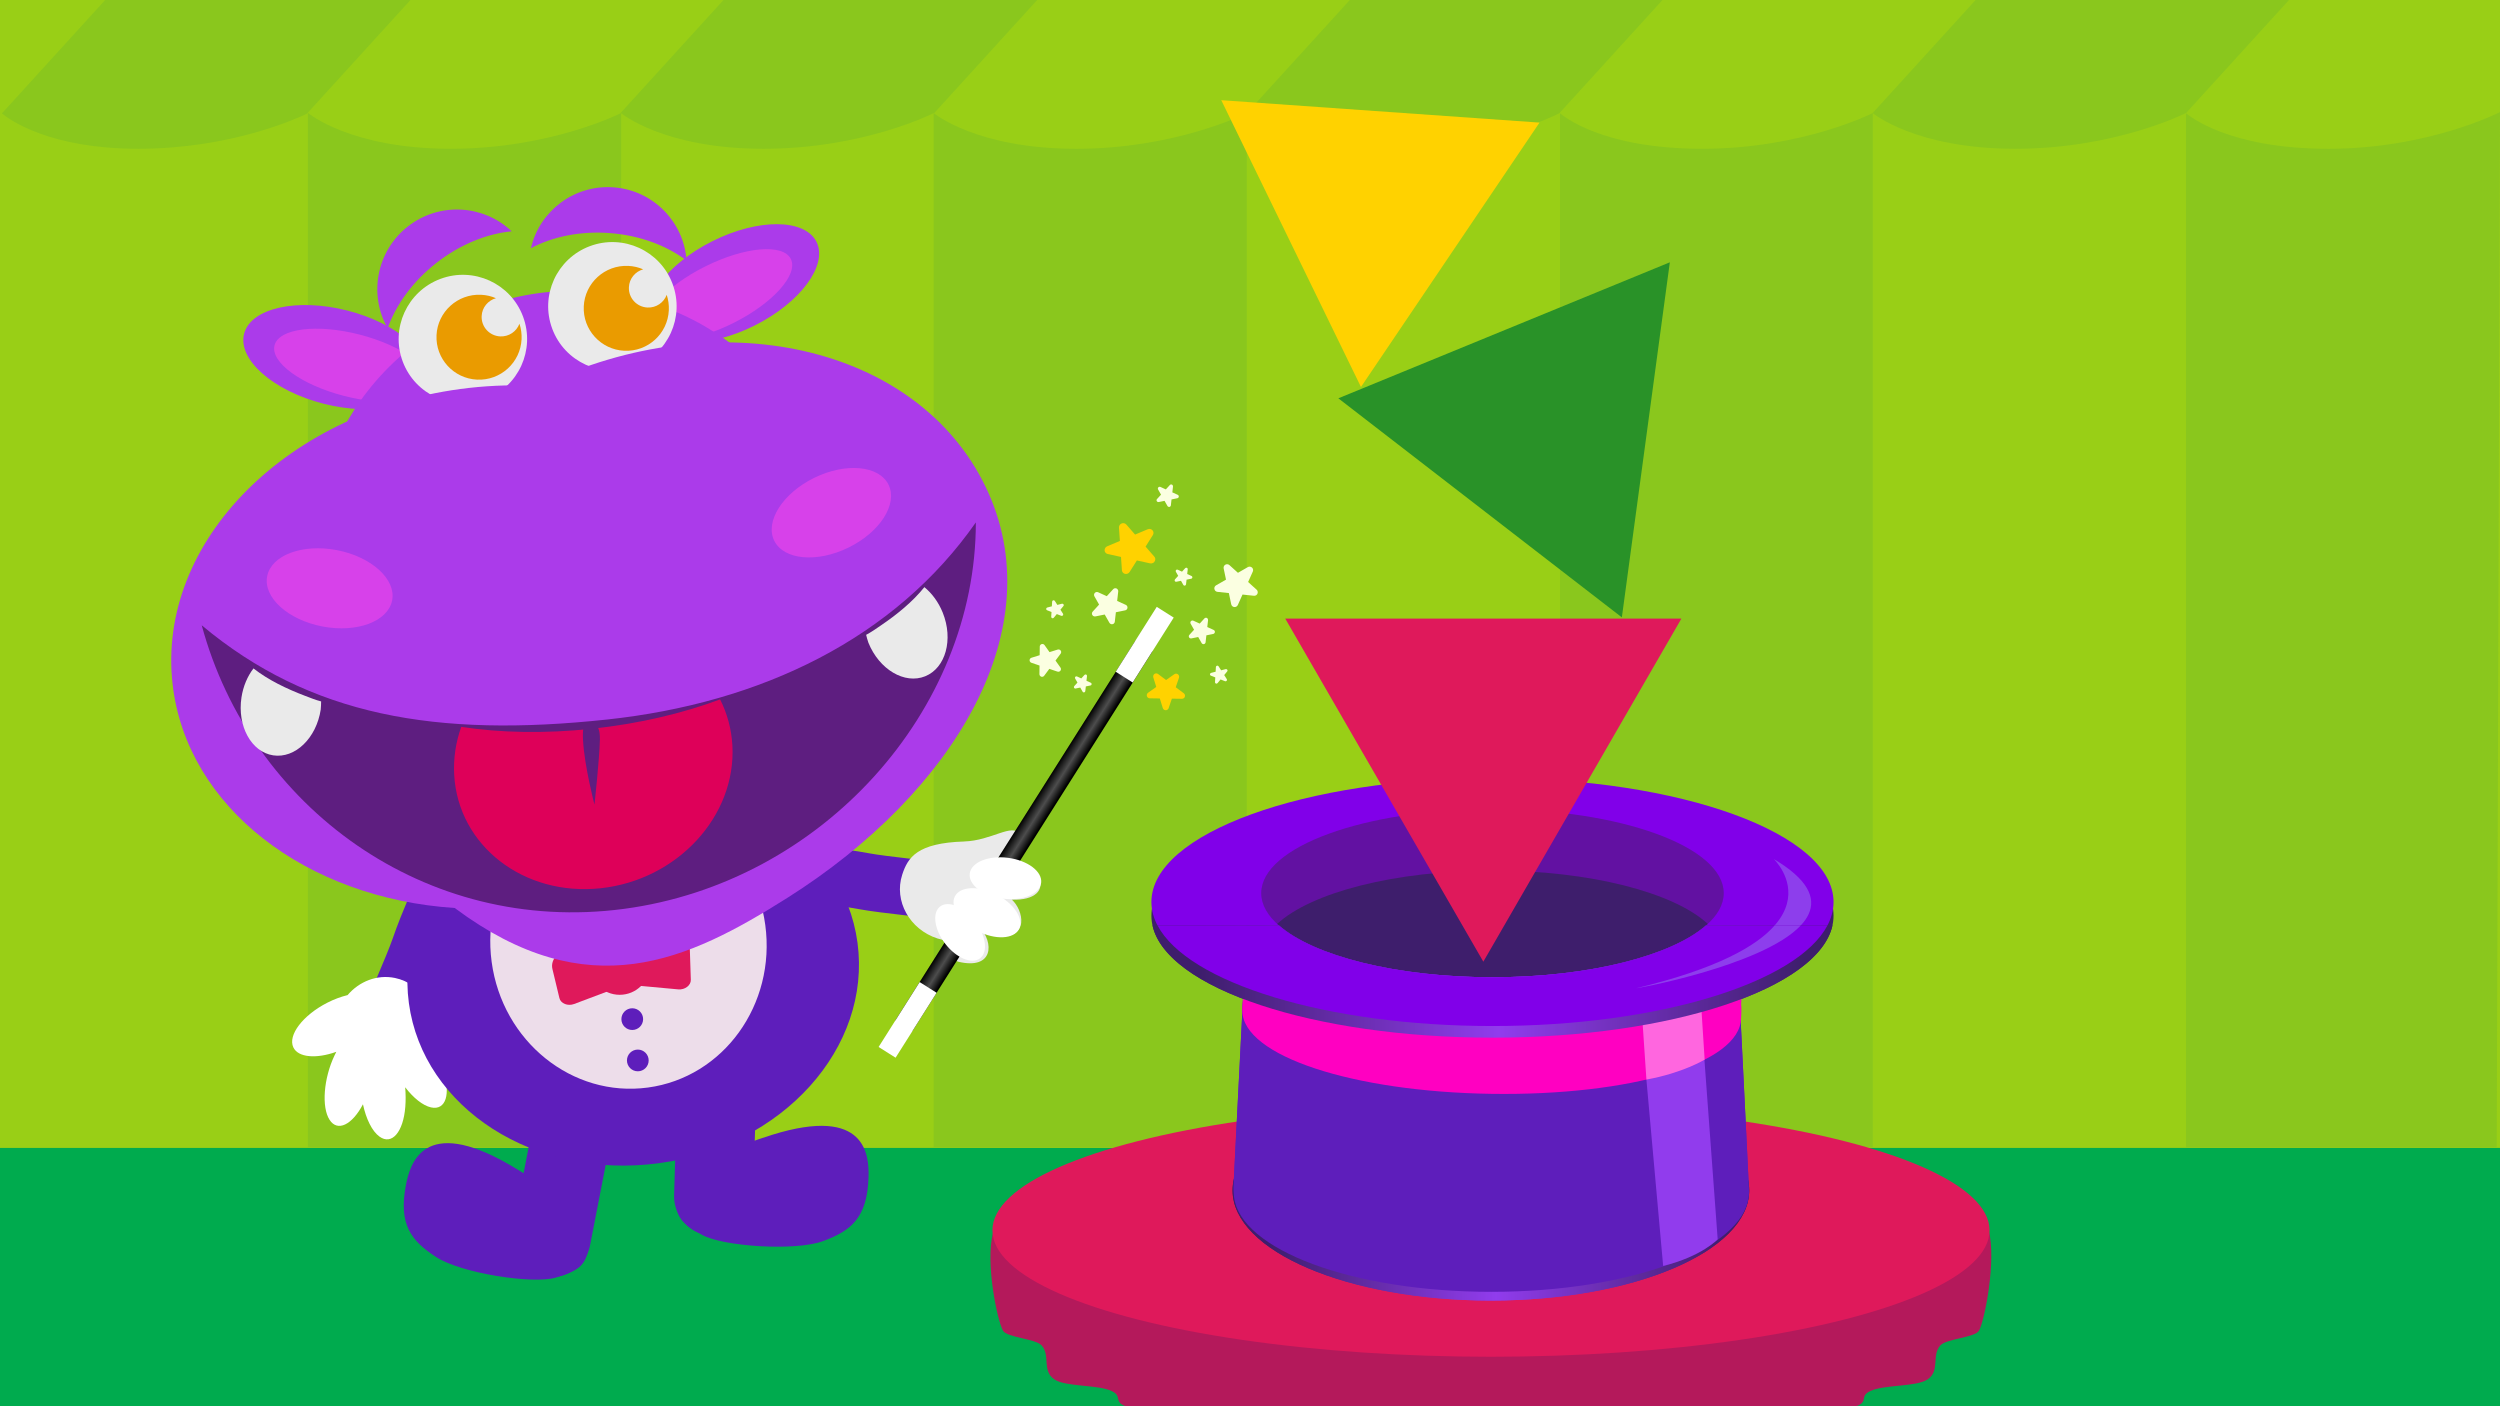 <?xml version="1.0" encoding="UTF-8"?><svg xmlns="http://www.w3.org/2000/svg" xmlns:xlink="http://www.w3.org/1999/xlink" viewBox="0 0 1920 1080"><defs><style>.cls-1{fill:#df195b;}.cls-2{fill:url(#linear-gradient-5);}.cls-2,.cls-3,.cls-4,.cls-5,.cls-6,.cls-7,.cls-8,.cls-9,.cls-10,.cls-11,.cls-12,.cls-13{fill-rule:evenodd;}.cls-3{fill:url(#linear-gradient-2);}.cls-4{fill:url(#linear-gradient-3);}.cls-5{fill:url(#linear-gradient-4);}.cls-6{fill:#3e1e6c;}.cls-14{fill:#8ac71d;}.cls-15{fill:#fbffe1;}.cls-16,.cls-8{fill:#5e1ebb;}.cls-7,.cls-17{fill:#5e1e80;}.cls-18{fill:#99cf16;}.cls-19{fill:#eaeaea;}.cls-20{fill:#8d3eec;}.cls-21{fill:#d741ea;}.cls-22{stroke-width:60.68px;}.cls-22,.cls-23{fill:none;stroke:#5e1ebb;stroke-linecap:round;stroke-miterlimit:10;}.cls-23{stroke-width:43.61px;}.cls-24{fill:#ff66df;}.cls-9{fill:#8100e9;}.cls-25{fill:#ab3bea;}.cls-26{fill:#ff00c1;}.cls-27{fill:#ea9b00;}.cls-28{fill:#ffd200;}.cls-29{fill:#fff;}.cls-10{fill:#6211a2;}.cls-11{fill:#edddea;}.cls-30{fill:#de0059;}.cls-31{fill:#299228;}.cls-12{fill:url(#linear-gradient);}.cls-32{fill:#913ced;}.cls-33{fill:#00ab4e;}.cls-13{fill:#b4195b;}</style><linearGradient id="linear-gradient" x1="1196.33" y1="1205.9" x2="1196.33" y2="1221.24" gradientTransform="translate(-879.31 1004.23) rotate(-57.7)" gradientUnits="userSpaceOnUse"><stop offset=".04" stop-color="#000"/><stop offset=".55" stop-color="#4d4d4d"/><stop offset="1" stop-color="#000"/></linearGradient><linearGradient id="linear-gradient-2" x1="946.62" y1="914.22" x2="1343.37" y2="914.22" gradientUnits="userSpaceOnUse"><stop offset=".07" stop-color="#3e1e6c"/><stop offset=".51" stop-color="#913ced"/><stop offset=".96" stop-color="#3e1e6c"/></linearGradient><linearGradient id="linear-gradient-3" x1="884.28" y1="703.24" x2="1408.16" y2="703.24" xlink:href="#linear-gradient-2"/><linearGradient id="linear-gradient-4" y1="914.22" y2="914.22" xlink:href="#linear-gradient-2"/><linearGradient id="linear-gradient-5" x1="885.1" y1="753.8" x2="1407.34" y2="753.8" xlink:href="#linear-gradient-2"/></defs><g id="bg"><rect class="cls-18" width="1920" height="1080"/><rect class="cls-33" y="881.61" width="1920" height="198.39"/><path class="cls-14" d="M826.55,114.27c-77,0-109.42-27.43-109.42-27.43,0,0-.04.02-.09.04v794.33h240.49V86.86c-1.77.89-55.27,27.41-130.99,27.41Z"/><path class="cls-14" d="M476.95,86.83s-53.82,27.43-130.82,27.43-109.42-27.43-109.42-27.43c0,0-.09.05-.25.12v794.25h240.62V86.94c-.08-.07-.13-.11-.13-.11Z"/><path class="cls-14" d="M1919.97,86.09s-54.78,28.18-131.78,28.18-107.09-25.52-109.33-27.33v794.27h238.63l2.51-800.67h-.03v5.55Z"/><path class="cls-14" d="M1438.28,86.83s-53.96,27.43-130.96,27.43-106.67-25.22-109.25-27.29v794.23h240.26V86.87s-.05-.04-.05-.04Z"/><path class="cls-14" d="M555.63,0l-79.39,87.19c.47-.23.71-.35.71-.35,0,0,32.42,27.43,109.42,27.43s130.76-27.43,130.76-27.43c0,0,.07.06.21.17L796.55,0h-240.93Z"/><path class="cls-14" d="M1197.56,87L1276.78,0h-240.12l-79.08,86.84c.4.34,32.91,27.42,109.43,27.42s125.89-24.98,130.54-27.26Z"/><path class="cls-14" d="M1517.25,0l-79.15,86.92c.12-.06.18-.09.18-.09,0,0,32.42,27.43,109.42,27.43s131.03-27.43,131.03-27.43c0,0,.03.03.09.07L1757.95,0h-240.7Z"/><path class="cls-14" d="M1.44,87.11c6.71,5.49,37.48,27.15,104.72,27.15,70.93,0,121.96-23.28,129.56-26.95L315.24,0H80.77L1.44,87.11Z"/></g><g id="Horato"><path class="cls-23" d="M340.8,682.13s-11.96,26.33-18.67,45.95c-4.71,13.77-22.06,53.04-22.06,53.04"/><path class="cls-29" d="M266.96,764.23c-4.98,1.22-10.27,3.14-15.57,5.85-18.81,9.61-30.5,24.96-26.11,34.3,3.7,7.84,17.54,8.93,33.01,3.42-.44.87-.9,1.76-1.34,2.71-8.43,17.63-10.15,39.84-3.81,49.56,6.05,9.39,17.26,3.93,25.61-11.98,2.38,11.17,6.97,20.67,12.67,24.8,9.45,6.88,18.32-3.36,19.85-22.83.38-4.8.34-9.93-.08-15.03,6.27,8.15,13.52,14.05,19.83,15.45,11.39,2.56,15.47-10.36,9.13-28.83-2.11-6.19-5.19-12.59-8.75-18.48.45-1.42.84-2.87,1.15-4.36,4.55-22.1-8.53-43.47-29.21-47.73-13.78-2.84-27.43,2.65-36.37,13.13Z"/><line class="cls-22" x1="438.41" y1="873.35" x2="423.42" y2="950.46"/><line class="cls-22" x1="550.35" y1="840.24" x2="548.04" y2="918.76"/><path class="cls-8" d="M426.86,981.19c17.6-5.27,22.31-9.14,25.17-21.89,2.87-12.76-11.31-36.27-60.81-64.82-66-38.06-76.35-.71-79.51,15.79-5.79,30.44,4.22,42.78,23.27,55.17,19.05,12.4,74.29,21.02,91.89,15.76Z"/><path class="cls-8" d="M539.1,948.34c-16.01-9-19.76-13.82-19.74-26.89,0-13.08,19-32.9,73.56-49.89,72.75-22.63,74.64,16.07,74.11,32.87-1.03,30.97-13.51,40.81-34.81,48.71-21.31,7.91-77.1,4.19-93.11-4.8Z"/><path class="cls-8" d="M314.02,770.41c-10.88-80.72,57.43-156.54,152.57-169.37,95.14-12.82,181.09,42.21,191.97,122.93,10.88,80.73-57.43,156.55-152.57,169.38-95.14,12.82-181.08-42.21-191.97-122.94Z"/><path class="cls-11" d="M377.59,738.75c-8.24-61.11,32.13-116.99,90.16-124.82,58.03-7.82,111.75,35.38,119.99,96.49,8.24,61.12-32.13,117-90.16,124.82-58.03,7.82-111.75-35.38-119.99-96.5Z"/><path class="cls-23" d="M614.43,670.36s28.8,2.58,49.19,6.43c14.3,2.7,57.02,6.98,57.02,6.98"/><path class="cls-19" d="M740.5,646.25c21.11-.67,36.76-14.21,42.71-5.79,5,7.09-6.35,9.38-18.77,20.12.98.04,1.97.09,3.02.17,19.49,1.36,24.68,2.44,30.01,12.75,5.19,9.9-2.38,18.05-20.34,17.46,8.54,7.58,14.54,30.54-12.17,28.01-4.8-.45-8.81-4.6-13.03-7.48,11.88,12.54,11.02,33.51-15.82,27.14-6.36-1.51-8.39-10.72-11.75-16.73-1.46-.31-2.91-.69-4.36-1.15-21.47-6.94-33.61-28.86-27.11-48.96,4.33-13.39,11.53-24.38,47.6-25.53Z"/><path class="cls-1" d="M469.17,760.44l-28.24,10.63c-4.86,1.83-10.3-.35-11.3-4.53l-5.37-22.34c-1.8-7.5,5.25-14.87,14.66-15.31l24.45-1.15c4.26-.2,7.84,2.27,8.31,5.73l2.65,19.66c.41,3.03-1.7,6.02-5.16,7.32Z"/><path class="cls-1" d="M490.8,757.07l30.05,2.77c5.17.48,9.84-3.07,9.7-7.36l-.74-22.97c-.25-7.71-9-12.95-18.19-10.89l-23.88,5.36c-4.16.93-6.96,4.26-6.5,7.72l2.65,19.66c.41,3.03,3.23,5.35,6.92,5.69Z"/><circle class="cls-1" cx="475.92" cy="740.75" r="23.26"/><path class="cls-25" d="M547.19,185.19c-35.21,17.61-56.51,46.4-47.62,64.3,8.91,17.93,44.66,18.17,79.87.58,35.21-17.6,56.53-46.39,47.64-64.29-8.94-17.91-44.69-18.18-79.89-.59Z"/><path class="cls-21" d="M541.55,204.67c-30.37,15.17-50.14,37.22-44.17,49.21,5.95,12.01,35.41,9.42,65.78-5.76,30.36-15.19,50.15-37.21,44.2-49.22-5.96-11.99-35.43-9.42-65.8,5.77Z"/><path class="cls-25" d="M266.85,238.52c38.76,9.92,66.04,33.96,60.96,53.72-5.1,19.75-40.62,27.72-79.38,17.8-38.77-9.92-66.05-33.97-60.96-53.71,5.07-19.75,40.63-27.72,79.38-17.8Z"/><path class="cls-21" d="M276.25,256.98c32.8,8.45,56.72,25.85,53.4,38.85-3.33,13-32.63,16.69-65.41,8.23-32.83-8.45-56.72-25.84-53.4-38.85,3.33-13,32.63-16.69,65.42-8.23Z"/><path class="cls-25" d="M252.4,494.36c-38.81-103.83,13.89-219.44,117.72-258.26,103.81-38.81,219.45,13.88,258.26,117.69,38.81,103.83-13.89,219.44-117.73,258.25-103.83,38.82-219.43-13.87-258.26-117.69Z"/><path class="cls-19" d="M424.13,252.5c-9.54-25.51,3.4-53.92,28.9-63.46,25.54-9.53,53.95,3.42,63.48,28.93,9.54,25.52-3.41,53.92-28.93,63.46-25.51,9.54-53.93-3.41-63.46-28.93Z"/><path class="cls-19" d="M309.29,277.66c-9.52-25.52,3.43-53.93,28.94-63.47,25.5-9.54,53.93,3.41,63.46,28.92,9.53,25.51-3.41,53.94-28.93,63.46-25.5,9.54-53.95-3.42-63.48-28.92Z"/><path class="cls-25" d="M297.71,252.19c-14.71-25.92-8.63-59.39,15.57-78.29,24.17-18.91,58.12-16.75,79.72,3.76-19.01,1.8-39.53,9.94-57.82,24.24-18.3,14.31-31.15,32.28-37.47,50.29Z"/><path class="cls-25" d="M407.74,190.61c6.64-28.79,33.56-49.13,63.9-46.7,30.33,2.42,53.66,26.77,55.65,56.25-15.05-11.44-35.52-19.28-58.45-21.11-22.94-1.83-44.38,2.67-61.09,11.57Z"/><path class="cls-25" d="M756.92,373.81c-52.37-108.61-205.4-143.34-341.81-77.57-.18.08-.35.18-.53.27-17.77-1.07-36.04-.67-54.63,1.45-138.14,15.78-239.94,117.66-227.39,227.58,10.82,94.69,103,164.39,216.65,171.8,102.68,76.63,179.24,40.36,255.52-7.81,128.05-80.86,204.55-207.11,152.2-315.72Z"/><path class="cls-21" d="M651.57,420.56c-24.24,11.87-49.75,9.48-56.98-5.35-7.24-14.81,6.57-36.42,30.82-48.28,24.26-11.85,49.76-9.45,57.01,5.37,7.23,14.82-6.59,36.43-30.85,48.27Z"/><path class="cls-21" d="M247.56,481.12c26.5,5.12,50.49-3.85,53.61-20.05,3.12-16.19-15.86-33.44-42.37-38.56-26.51-5.11-50.5,3.87-53.62,20.07-3.11,16.19,15.87,33.44,42.38,38.54Z"/><path class="cls-17" d="M466.08,552.61c-131.07,14.05-227.96-2.78-311.15-72.38,37.75,139.53,171.64,238.07,324.13,217.8,152.49-20.27,270.39-152.27,270.39-296.81-62.13,88.91-164.64,138.67-283.37,151.4Z"/><path class="cls-19" d="M676.24,480.53c-4.05,2.75-7.08,4.92-11.05,7.02.49,1.7,1.05,4.34,1.73,6.02,8.32,20.64,27.86,32.19,43.61,25.81,15.76-6.37,21.79-28.26,13.48-48.91-3.27-8.09-8.27-14.79-14.09-19.55-8.98,11.25-21.1,21.07-33.68,29.6Z"/><path class="cls-19" d="M234.25,534.39c4.57,1.74,8.02,3.16,12.37,4.3-.09,1.76-.02,4.46-.3,6.26-3.35,22.01-19.71,37.73-36.51,35.16-16.8-2.57-27.71-22.49-24.36-44.5,1.32-8.64,4.65-16.29,9.22-22.27,11.32,8.88,25.38,15.65,39.59,21.05Z"/><path class="cls-30" d="M348.82,595.14c-.69-12.75,1.23-25.19,5.42-36.91,29.65,4.56,63.86,5.3,100.06,1.49,36.25-3.87,69.93-11.83,98.73-22.59,5.41,10.67,8.72,22.58,9.44,35.32,3.04,54.33-42.3,103.47-101.29,109.73-58.99,6.28-109.31-32.69-112.35-87.04Z"/><path class="cls-7" d="M452.7,555.83s-5.98-5.28-4.93,12.72c1.09,20,8.78,49.41,8.78,49.41,0,0,3.78-34.12,4.16-49.94.35-15.49-8-12.18-8-12.18Z"/><path class="cls-27" d="M335.24,257.47c.85-17.98,16.15-31.9,34.19-31.08,4.07.18,7.91,1.1,11.44,2.63-6.07,1.7-10.67,7.1-10.96,13.72-.4,8.27,6,15.24,14.27,15.62,6.69.3,12.55-3.8,14.76-9.75,1.23,3.71,1.82,7.71,1.63,11.85-.83,17.98-16.11,31.93-34.16,31.1-18.03-.83-31.98-16.09-31.16-34.09Z"/><path class="cls-27" d="M448.33,235.29c.85-17.98,16.15-31.9,34.19-31.08,4.07.18,7.91,1.1,11.44,2.63-6.07,1.7-10.67,7.1-10.96,13.72-.4,8.27,6,15.24,14.27,15.62,6.69.3,12.55-3.8,14.76-9.75,1.23,3.71,1.82,7.71,1.63,11.85-.83,17.98-16.11,31.93-34.16,31.1-18.03-.83-31.98-16.09-31.16-34.09Z"/><circle class="cls-16" cx="485.57" cy="782.69" r="8.34"/><circle class="cls-16" cx="489.84" cy="814.42" r="8.34"/><polygon class="cls-12" points="885.06 500.28 700.66 791.96 687.62 783.71 872.01 492.05 885.06 500.28"/><rect class="cls-29" x="667.56" y="775.51" width="58.98" height="15.43" transform="translate(-337.45 953.94) rotate(-57.7)"/><rect class="cls-29" x="849.68" y="487.46" width="58.98" height="15.42" transform="translate(-9.19 973.65) rotate(-57.7)"/><ellipse class="cls-29" cx="772.16" cy="674.46" rx="15.8" ry="27.65" transform="translate(2.82 1352.13) rotate(-82.51)"/><ellipse class="cls-29" cx="757.94" cy="700.91" rx="15.8" ry="27.65" transform="translate(-210.7 1057.93) rotate(-62.99)"/><ellipse class="cls-29" cx="737.35" cy="716.15" rx="14.36" ry="25.12" transform="translate(-283.95 600) rotate(-37.68)"/></g><g id="stars"><path class="cls-28" d="M909.73,535.58c.1-.15.18-.32.24-.5.33-.97,0-2.04-.82-2.65l-6.18-4.63,2.49-7.31c.33-.97,0-2.04-.82-2.65-.82-.61-1.94-.63-2.77-.04l-6.31,4.45-6.18-4.63c-.82-.61-1.94-.63-2.77-.04-.26.18-.47.41-.63.66-.36.57-.47,1.29-.26,1.96l2.28,7.38-6.31,4.45c-.26.18-.47.41-.63.66-.36.57-.47,1.28-.26,1.96.3.98,1.2,1.65,2.22,1.66l7.72.11,2.26,7.32c.15.54.5,1.03,1.01,1.36,1.08.68,2.5.39,3.21-.66.02-.02.03-.05.05-.07.03-.05.07-.11.09-.16.07-.13.12-.26.16-.39l2.48-7.26,7.72.11c.83.01,1.6-.42,2.03-1.1h0Z"/><path class="cls-15" d="M857.96,452.22c-.14-.11-.29-.2-.45-.27-.88-.4-1.92-.19-2.57.53l-4.93,5.39-6.64-3.02c-.88-.4-1.92-.19-2.57.52-.65.71-.77,1.76-.29,2.61l3.6,6.35-4.93,5.39c-.65.71-.77,1.76-.29,2.6.15.26.34.48.56.66.5.39,1.17.56,1.82.43l7.15-1.46,3.6,6.35c.15.26.34.48.56.66.5.39,1.16.56,1.82.43.95-.19,1.66-.97,1.77-1.93l.82-7.25,7.09-1.45c.52-.09,1.02-.37,1.37-.82.74-.95.6-2.31-.32-3.08-.02-.02-.04-.03-.06-.05-.05-.04-.1-.07-.14-.1-.11-.07-.23-.14-.35-.19l-6.6-3,.82-7.25c.09-.78-.24-1.54-.84-2.01h0Z"/><path class="cls-15" d="M927.2,474.77c-.1-.08-.21-.15-.33-.2-.64-.29-1.4-.14-1.88.39l-3.61,3.95-4.87-2.21c-.65-.29-1.41-.14-1.89.38-.48.52-.56,1.29-.22,1.91l2.64,4.66-3.61,3.95c-.48.52-.57,1.29-.22,1.91.11.19.25.35.41.48.37.29.86.41,1.34.31l5.25-1.07,2.64,4.66c.11.19.25.35.41.48.37.29.85.41,1.33.31.69-.14,1.22-.71,1.3-1.42l.6-5.32,5.2-1.06c.38-.07.75-.27,1-.6.54-.7.44-1.7-.24-2.26-.02-.01-.03-.02-.05-.04-.03-.03-.07-.05-.11-.08-.08-.05-.17-.1-.26-.14l-4.84-2.2.6-5.32c.06-.57-.18-1.13-.62-1.47h0Z"/><path class="cls-28" d="M885.53,407.87c-.11-.22-.25-.42-.41-.61-.89-1.02-2.36-1.34-3.65-.8l-9.73,4.09-6.72-7.71c-.89-1.02-2.37-1.35-3.66-.81-1.28.54-2.09,1.82-2,3.18l.71,10.24-9.73,4.09c-1.29.54-2.1,1.82-2,3.18.03.42.14.81.32,1.17.41.8,1.16,1.39,2.09,1.6l10.17,2.24.71,10.24c.03.42.14.81.32,1.17.41.8,1.16,1.39,2.09,1.6,1.35.3,2.76-.3,3.5-1.46l5.58-8.85,10.08,2.22c.74.19,1.55.11,2.28-.27,1.55-.79,2.21-2.63,1.5-4.15-.02-.03-.03-.07-.05-.1-.04-.07-.08-.15-.12-.22-.1-.16-.21-.31-.34-.45l-6.67-7.66,5.58-8.85c.6-.96.64-2.12.16-3.07h0Z"/><path class="cls-15" d="M961.93,436.35c-.12-.17-.26-.33-.42-.48-.86-.78-2.13-.92-3.14-.34l-7.63,4.38-6.53-5.9c-.86-.78-2.14-.92-3.15-.34-1.01.58-1.53,1.74-1.29,2.88l1.81,8.61-7.63,4.38c-1.01.58-1.53,1.74-1.29,2.88.07.35.21.68.41.96.44.64,1.13,1.07,1.94,1.16l8.75.94,1.81,8.61c.07.35.22.68.41.96.44.64,1.13,1.07,1.93,1.16,1.16.13,2.26-.51,2.74-1.57l3.6-8.03,8.68.93c.64.09,1.3-.05,1.87-.44,1.2-.82,1.53-2.44.76-3.66-.02-.03-.04-.05-.05-.08-.04-.06-.08-.12-.13-.17-.1-.13-.21-.24-.34-.35l-6.48-5.86,3.6-8.03c.39-.87.28-1.86-.23-2.61h0Z"/><path class="cls-15" d="M900.32,372.34c-.09-.07-.18-.12-.28-.17-.55-.25-1.2-.12-1.6.33l-3.08,3.36-4.15-1.89c-.55-.25-1.2-.12-1.61.33-.41.45-.48,1.1-.18,1.63l2.25,3.97-3.08,3.36c-.41.45-.48,1.1-.18,1.63.09.16.21.3.35.41.32.25.73.35,1.14.27l4.47-.91,2.25,3.97c.09.16.21.3.35.41.32.25.73.35,1.14.27.59-.12,1.04-.61,1.11-1.21l.51-4.53,4.43-.91c.33-.06.64-.23.86-.51.46-.59.37-1.44-.2-1.92-.01-.01-.03-.02-.04-.03-.03-.02-.06-.05-.09-.07-.07-.05-.14-.09-.22-.12l-4.12-1.87.51-4.53c.05-.49-.15-.96-.53-1.25h0Z"/><path class="cls-15" d="M834.39,518.21c-.07-.05-.14-.1-.22-.14-.44-.2-.95-.09-1.28.26l-2.46,2.69-3.31-1.51c-.44-.2-.96-.09-1.28.26-.32.36-.38.88-.15,1.3l1.8,3.17-2.46,2.69c-.32.36-.38.88-.15,1.3.07.13.17.24.28.33.25.2.58.28.91.21l3.57-.73,1.8,3.17c.07.13.17.24.28.33.25.2.58.28.91.21.47-.1.83-.49.88-.96l.41-3.62,3.54-.72c.26-.05.51-.18.68-.41.37-.47.3-1.15-.16-1.54-.01,0-.02-.02-.03-.03-.02-.02-.05-.04-.07-.05-.06-.04-.12-.07-.18-.09l-3.29-1.5.41-3.62c.04-.39-.12-.77-.42-1h0Z"/><path class="cls-15" d="M814.83,500.04c-.06-.15-.13-.29-.23-.42-.51-.71-1.41-1.02-2.25-.76l-6.32,1.97-3.82-5.4c-.51-.72-1.42-1.03-2.25-.77-.83.26-1.41,1.03-1.42,1.91l-.08,6.62-6.32,1.97c-.84.26-1.41,1.03-1.42,1.9,0,.27.05.53.14.77.21.54.66.97,1.23,1.17l6.27,2.13-.08,6.62c0,.27.05.53.14.77.21.54.66.97,1.23,1.17.83.28,1.75,0,2.27-.7l3.96-5.31,6.22,2.1c.45.17.97.17,1.45-.02,1.02-.4,1.52-1.54,1.16-2.56,0-.02-.02-.05-.03-.07-.02-.05-.04-.1-.07-.15-.05-.11-.12-.21-.19-.31l-3.8-5.37,3.96-5.3c.43-.57.51-1.32.26-1.96h0Z"/><path class="cls-15" d="M911.75,436.22c-.07-.05-.14-.1-.22-.14-.44-.2-.95-.09-1.28.26l-2.46,2.69-3.31-1.51c-.44-.2-.96-.09-1.28.26-.32.36-.38.88-.15,1.3l1.8,3.17-2.46,2.69c-.32.36-.38.88-.15,1.3.07.13.17.24.28.33.25.2.58.28.91.21l3.57-.73,1.8,3.17c.07.13.17.24.28.33.25.2.58.28.91.21.47-.1.83-.49.88-.96l.41-3.62,3.54-.72c.26-.05.51-.18.68-.41.37-.47.3-1.15-.16-1.54-.01,0-.02-.02-.03-.03-.02-.02-.05-.04-.07-.05-.06-.04-.12-.07-.18-.09l-3.29-1.5.41-3.62c.04-.39-.12-.77-.42-1h0Z"/><path class="cls-15" d="M816.89,464.38c-.03-.08-.07-.16-.11-.24-.26-.41-.75-.6-1.22-.48l-3.52.91-1.95-3.07c-.26-.41-.75-.6-1.22-.48-.47.12-.8.53-.83,1.01l-.22,3.63-3.52.91c-.47.12-.8.53-.83,1.01,0,.15.01.29.06.43.1.3.33.55.64.67l3.39,1.34-.22,3.63c0,.15.01.29.06.43.1.3.33.55.64.67.45.18.96.04,1.27-.33l2.32-2.81,3.36,1.32c.24.1.53.12.8.03.57-.19.88-.8.7-1.37,0-.01,0-.03-.01-.04,0-.03-.02-.06-.03-.08-.03-.06-.06-.12-.1-.18l-1.94-3.05,2.32-2.81c.25-.3.32-.71.19-1.07h0Z"/><path class="cls-15" d="M942.67,514.6c-.03-.08-.07-.16-.11-.24-.26-.41-.75-.6-1.22-.48l-3.52.91-1.95-3.07c-.26-.41-.75-.6-1.22-.48-.47.12-.8.53-.83,1.01l-.22,3.63-3.52.91c-.47.12-.8.53-.83,1.01,0,.15.01.29.06.43.1.3.33.55.64.67l3.39,1.34-.22,3.63c0,.15.01.29.06.43.1.3.33.55.64.67.45.18.96.04,1.27-.33l2.32-2.81,3.36,1.32c.24.1.53.12.8.03.57-.19.88-.8.7-1.37,0-.01,0-.03-.01-.04,0-.03-.02-.06-.03-.08-.03-.06-.06-.12-.1-.18l-1.94-3.05,2.32-2.81c.25-.3.32-.71.19-1.07h0Z"/></g><g id="table"><path class="cls-13" d="M1527.26,944.59c-2.05-7.66-5.76-6.29-11.25-10.47-58.62-44.65-230.76-2.02-382.41-1.91-150.81-.12-300.84-42.75-359.46,1.91-5.49,4.18-9.4,4.74-11.45,12.41-6.14,22.99,3.16,67.33,7.57,75.38,2.92,5.33,24.94,6.21,29.64,11.29,7.08,7.66,0,19.36,9.81,26.15,8.45,5.85,33.37,3.92,44.13,8.99,8.41,3.96,1.06,8.05,10.66,11.66h561.16c9.6-3.61,2.25-7.69,10.66-11.66,10.76-5.07,35.69-3.14,44.13-8.99,9.8-6.79,2.73-18.49,9.81-26.15,4.7-5.08,26.73-5.96,29.64-11.29,4.41-8.06,13.51-54.33,7.36-77.32Z"/><ellipse class="cls-1" cx="1145.08" cy="944.89" rx="382.9" ry="97.09"/></g><g id="Hat"><path class="cls-3" d="M1343.37,914.21c0,46.73-88.81,84.61-198.37,84.61s-198.38-37.88-198.38-84.61,88.82-84.6,198.38-84.6,198.37,37.88,198.37,84.6Z"/><path class="cls-8" d="M1331.79,683.48h-372.94s-11.42,225.63-11.56,228.04.44,7.71.44,7.71c4.72,40.4,90.79,72.9,197.59,72.9s192.88-32.49,197.59-72.9c0,0,.32-1.79.39-3.62s-11.51-232.13-11.51-232.13Z"/><path class="cls-32" d="M1308.06,801.19l11.12,150.58s-11.93,13.04-41.88,20.49l-14.22-158.22s15.26-3.28,44.98-12.85Z"/><path class="cls-26" d="M1337.41,763.89c-12.85,4.32-91.09,28.61-190.67,27.13-106.64-1.59-191.97-31.72-191.44-33.31l-1.13,16.52-.08,2c.31,34.79,85.18,62.26,191.31,63.84,106.63,1.59,191.22-23.15,191.73-58.16.02-1.52.3-8.95,0-10.44l.28-7.58Z"/><path class="cls-24" d="M1264.45,829.11l-3.02-44.64s30.91-2.35,45.24-9.65l2.5,38.95s-16.45,10.2-44.72,15.34Z"/><path class="cls-4" d="M1408.16,703.24c0,51.75-117.27,93.69-261.94,93.69s-261.94-41.94-261.94-93.69,117.28-93.69,261.94-93.69,261.94,41.94,261.94,93.69Z"/><path class="cls-9" d="M1408.16,692.74c0,52.6-117.27,95.26-261.94,95.26s-261.94-42.65-261.94-95.26,117.28-95.24,261.94-95.24,261.94,42.64,261.94,95.24Z"/><path class="cls-10" d="M1323.84,685.94c0,35.66-79.51,64.59-177.61,64.59s-177.62-28.92-177.62-64.59,79.52-64.59,177.62-64.59,177.61,28.91,177.61,64.59Z"/><path class="cls-6" d="M980.88,709.54c25.92,24.01,90.16,40.99,165.35,40.99s139.42-16.99,165.33-40.99c-25.92-23.99-90.15-40.99-165.33-40.99s-139.42,17-165.35,40.99Z"/><path class="cls-20" d="M1362.26,659.73s61.93,58.81-105.29,99.15c-8.9,2.15,210.83-36.51,105.29-99.15Z"/></g><g id="Triangle"><polygon class="cls-1" points="1291.31 475.11 1139.2 738.57 987.08 475.11 1291.31 475.11"/><polygon class="cls-31" points="1282.43 201.45 1245.59 474.15 1027.84 305.9 1282.43 201.45"/><polygon class="cls-28" points="1182.34 94.16 1045.22 297.21 937.93 76.94 1182.34 94.16"/></g><g id="Hat_x5F_front"><path class="cls-5" d="M1343.37,914.21c0,46.73-88.81,84.61-198.37,84.61s-198.38-37.88-198.38-84.61,88.82-84.6,198.38-84.6,198.37,37.88,198.37,84.6Z"/><path class="cls-8" d="M1310.27,710.67c-26.7,23.4-90.05,39.86-164.04,39.86s-137.35-16.46-164.05-39.86h-24.7c-3.04,60.07-10.07,198.96-10.18,200.85-.14,2.41.44,7.71.44,7.71,4.72,40.4,90.79,72.9,197.59,72.9s192.88-32.49,197.59-72.9c0,0,.32-1.79.39-3.62.06-1.44-7.08-143.95-10.14-204.93h-22.89Z"/><path class="cls-32" d="M1308.06,801.19l11.12,150.58s-11.93,13.04-41.88,20.49l-14.22-158.22s15.26-3.28,44.98-12.85Z"/><path class="cls-26" d="M1337.41,763.89c-12.85,4.32-91.09,28.61-190.67,27.13-106.64-1.59-191.97-31.72-191.44-33.31l-1.13,16.52-.08,2c.31,34.79,85.18,62.26,191.31,63.84,106.63,1.59,191.22-23.15,191.73-58.16.02-1.52.3-8.95,0-10.44l.28-7.58Z"/><path class="cls-24" d="M1264.45,829.11l-3.02-44.64s30.91-2.35,45.24-9.65l2.5,38.95s-16.45,10.2-44.72,15.34Z"/><path class="cls-2" d="M1310.27,710.67c-26.7,23.4-90.05,39.86-164.04,39.86s-137.35-16.46-164.05-39.86h-97.07c10.59,48.28,123.45,86.26,261.12,86.26s250.53-37.98,261.12-86.26h-97.08Z"/><path class="cls-9" d="M1310.27,710.67c-26.7,23.4-90.05,39.86-164.04,39.86s-137.35-16.46-164.05-39.86h-93.23c23.07,44.03,129.48,77.32,257.29,77.32s234.21-33.29,257.28-77.32h-93.24Z"/><path class="cls-20" d="M1363.01,710.67c-13.97,16-44.47,33.36-106.04,48.21-6.14,1.48,96.35-16.43,126.07-48.21h-20.03Z"/></g></svg>